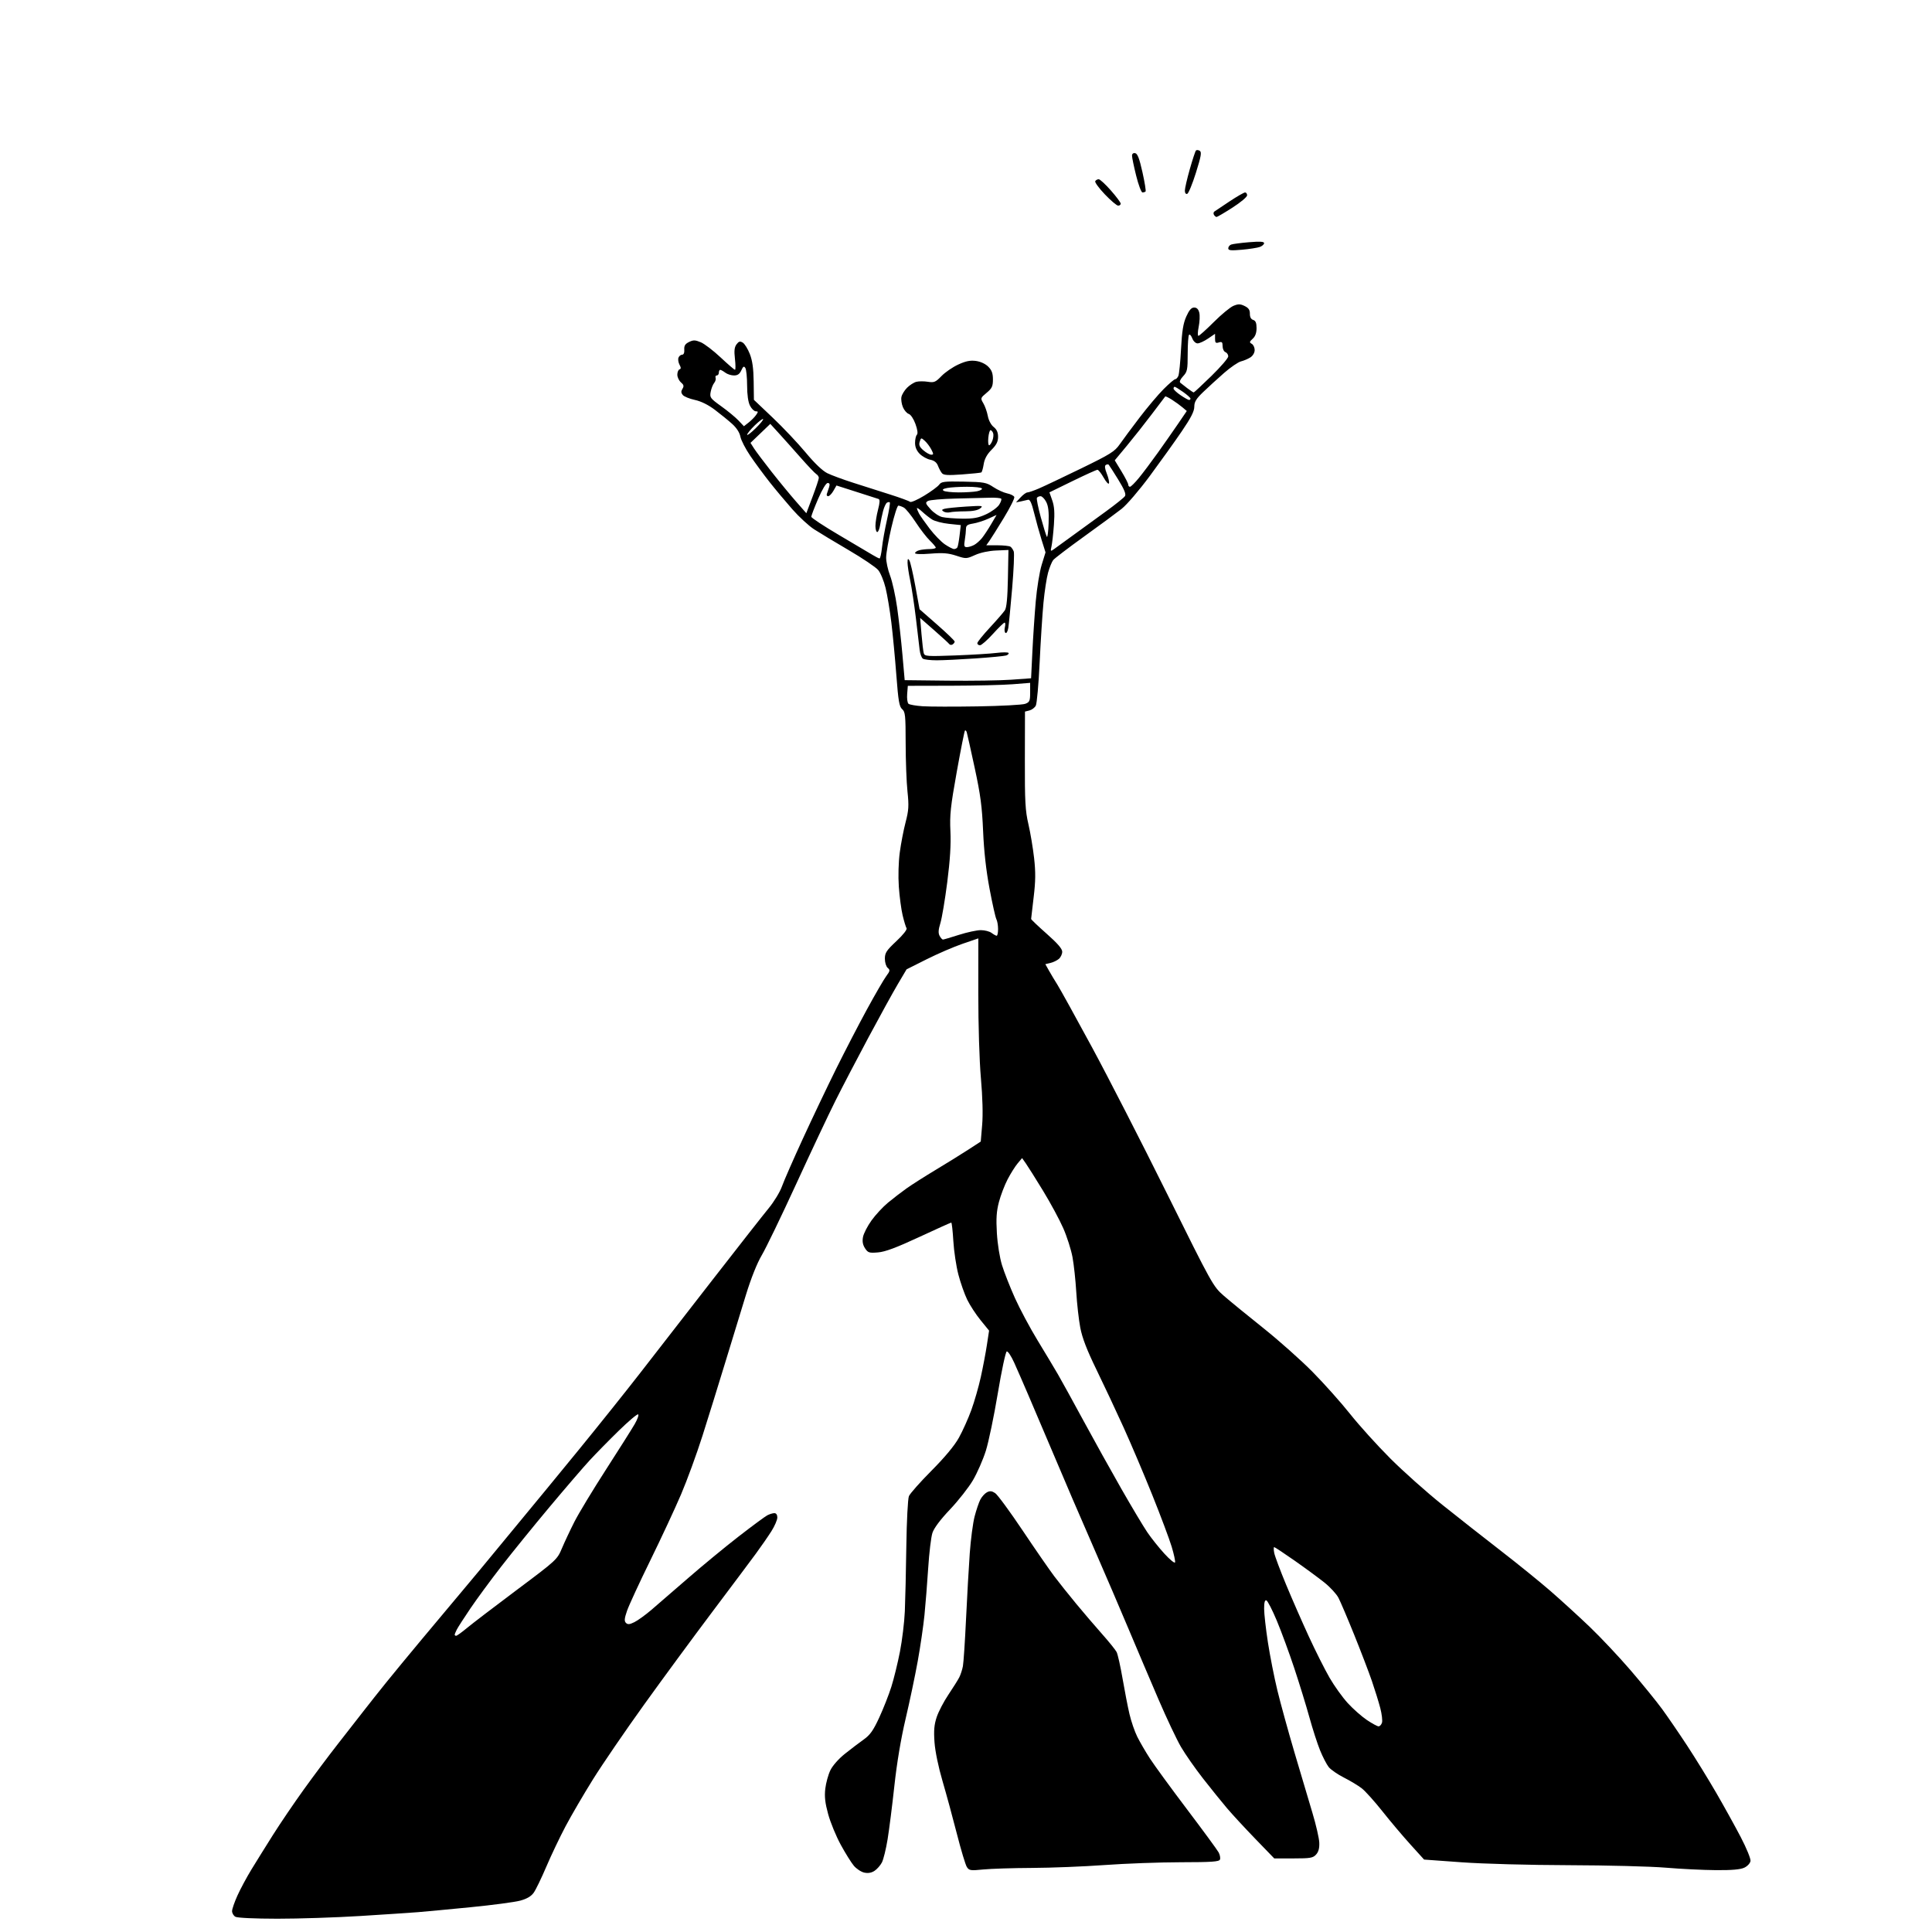 <svg version="1.1" xmlns="http://www.w3.org/2000/svg" xmlns:xlink="http://www.w3.org/1999/xlink" width="1024" height="1024" viewBox="0 0 1024 1024"><path stroke="none" fill="black" fill-rule="evenodd" d="M147.0,1016.96C134.926,1016.948 125.781,1016.52 124.75,1015.92C123.787,1015.359 123.0,1014.013 123.0,1012.928C123.0,1011.844 124.295,1008.1 125.878,1004.61C127.46,1001.119 130.782,994.942 133.259,990.882C135.737,986.822 140.888,978.55 144.707,972.5C148.525,966.45 155.856,955.65 160.997,948.5C166.138,941.35 174.22,930.55 178.958,924.5C183.695,918.45 189.946,910.439 192.848,906.698C195.751,902.957 201.101,896.207 204.738,891.698C208.374,887.189 216.795,876.975 223.451,869.0C230.107,861.025 240.265,848.889 246.026,842.031C251.787,835.174 257.85,827.886 259.5,825.837C261.15,823.789 268.217,815.224 275.204,806.806C282.191,798.388 296.456,781.035 306.904,768.244C317.351,755.453 331.922,737.228 339.283,727.744C346.645,718.26 363.854,696.1 377.525,678.5C391.197,660.9 404.67,643.723 407.466,640.33C410.261,636.936 413.401,631.761 414.445,628.83C415.489,625.898 420.483,614.5 425.544,603.5C430.605,592.5 438.537,575.85 443.172,566.5C447.806,557.15 455.154,542.975 459.501,535.0C463.849,527.025 468.446,519.098 469.718,517.385C471.757,514.639 471.852,514.122 470.515,513.013C469.674,512.315 469.0,510.151 469.0,508.15C469,505.028 469.818,503.778 475.096,498.832C478.695,495.461 480.904,492.653 480.487,491.979C480.099,491.352 479.169,488.287 478.421,485.169C477.672,482.051 476.763,475.225 476.399,470.0C476.011,464.41 476.214,456.938 476.894,451.844C477.53,447.083 478.92,439.863 479.985,435.8C481.644,429.465 481.785,427.136 480.978,419.456C480.459,414.53 480.028,403.063 480.018,393.972C480.002,379.196 479.806,377.278 478.167,375.875C476.637,374.565 476.126,371.584 475.087,357.902C474.401,348.881 473.21,336.325 472.44,330.0C471.671,323.675 470.3,315.43 469.395,311.678C468.49,307.925 466.713,303.624 465.447,302.119C464.181,300.615 457.15,295.874 449.822,291.585C442.495,287.296 434.227,282.315 431.449,280.516C428.671,278.716 423.479,273.926 419.912,269.872C416.344,265.817 410.936,259.35 407.894,255.5C404.852,251.65 400.271,245.431 397.714,241.681C395.157,237.931 392.777,233.327 392.425,231.45C392.023,229.31 390.409,226.795 388.093,224.703C386.063,222.869 381.927,219.5 378.903,217.217C375.387,214.562 371.554,212.669 368.268,211.964C365.442,211.358 362.566,210.182 361.875,209.35C360.94,208.223 360.902,207.387 361.725,206.068C362.601,204.666 362.433,203.959 360.915,202.659C359.862,201.757 359.0,199.928 359.0,198.593C359.0,197.259 359.515,195.995 360.143,195.786C361,195.5 361.001,194.87 360.147,193.275C359.52,192.103 359.279,190.437 359.611,189.572C359.942,188.708 360.813,188.0 361.545,188.0C362.372,188.0 362.805,186.974 362.688,185.294C362.546,183.246 363.158,182.264 365.204,181.261C367.482,180.144 368.464,180.167 371.428,181.405C373.363,182.214 378.091,185.829 381.934,189.438C385.777,193.047 389.208,196 389.559,196C389.909,196 389.901,193.412 389.539,190.25C389.042,185.897 389.247,184.014 390.383,182.5C391.586,180.896 392.241,180.719 393.691,181.605C394.686,182.213 396.363,184.913 397.417,187.605C398.791,191.113 399.37,195.252 399.461,202.21L399.587,211.92L409.543,221.366C415.02,226.561 422.875,234.87 427.0,239.831C431.748,245.539 435.968,249.567 438.5,250.806C440.7,251.882 446.887,254.166 452.25,255.882C457.613,257.597 466.387,260.394 471.75,262.098C477.113,263.801 481.876,265.55 482.336,265.983C482.795,266.417 486.17,264.954 489.836,262.732C493.501,260.51 497.08,257.872 497.79,256.87C498.93,255.26 500.445,255.074 510.79,255.274C521.601,255.483 522.807,255.704 526.5,258.159C528.7,259.621 531.993,261.126 533.818,261.503C535.642,261.88 537.345,262.734 537.601,263.401C537.856,264.068 535.343,269.088 532.015,274.557C528.688,280.026 525.243,285.512 524.361,286.75L522.756,289.0L528.628,289.015C531.858,289.024 534.983,289.361 535.573,289.765C536.163,290.169 536.945,291.309 537.31,292.297C537.675,293.285 537.293,302.06 536.462,311.797C535.631,321.534 534.714,330.975 534.425,332.778C534.136,334.581 533.47,335.79 532.946,335.467C532.422,335.143 532.268,333.78 532.605,332.439C532.941,331.097 532.874,330 532.454,330C532.035,330 529.248,332.7 526.262,336C523.276,339.3 520.195,342.0 519.416,342.0C518.637,342.0 518.0,341.504 518.0,340.899C518.0,340.293 520.984,336.581 524.631,332.649C528.278,328.717 531.863,324.59 532.596,323.479C533.522,322.076 534.018,316.869 534.215,306.479L534.5,291.5L528.0,291.779C524.072,291.947 519.648,292.892 516.82,294.167C512.246,296.228 512.02,296.237 506.82,294.528C502.623,293.149 499.758,292.92 493.25,293.442C488.324,293.838 485,293.727 485,293.169C485,292.654 486.013,291.962 487.25,291.63C488.488,291.299 490.962,291.021 492.75,291.014C494.538,291.006 495.987,290.663 495.972,290.25C495.957,289.837 494.543,288.15 492.831,286.5C491.119,284.85 487.739,280.469 485.32,276.764C482.901,273.059 480.069,269.572 479.026,269.014C477.984,268.456 476.686,268 476.142,268.0C475.598,268 473.933,273.245 472.442,279.656C470.952,286.067 469.706,293.155 469.674,295.406C469.642,297.658 470.582,302.016 471.761,305.092C472.941,308.167 474.629,315.817 475.513,322.092C476.397,328.366 477.656,339.575 478.31,347.0L479.5,360.5L502.5,360.759C515.15,360.901 530.225,360.676 536.0,360.259L546.5,359.5L547.179,345.5C547.552,337.8 548.357,325.753 548.968,318.729C549.578,311.705 550.994,302.991 552.114,299.365L554.151,292.773L552.065,286.136C550.918,282.486 549.149,276.125 548.135,272.0C546.815,266.63 545.895,264.61 544.896,264.887C544.128,265.099 542.375,265.498 541.0,265.774L538.5,266.274L540.924,263.637C542.258,262.187 543.888,261.0 544.547,261C545.206,261 547.94,260.059 550.623,258.91C553.305,257.76 563.375,252.986 573.0,248.302C588.564,240.726 590.832,239.306 593.5,235.463C595.15,233.086 599.873,226.723 603.995,221.321C608.117,215.919 613.845,209.137 616.723,206.25C619.602,203.363 622.368,201 622.871,201C623.374,201 624.131,200.213 624.552,199.25C624.973,198.288 625.614,191.875 625.975,185.0C626.478,175.447 627.134,171.38 628.76,167.75C630.29,164.334 631.46,163 632.925,163C634.303,163 635.181,163.872 635.638,165.695C636.01,167.178 635.872,170.553 635.331,173.195C634.789,175.838 634.726,178 635.189,178C635.653,178 639.319,174.713 643.337,170.696C647.354,166.678 652.038,162.813 653.746,162.105C656.307,161.044 657.345,161.059 659.675,162.189C661.768,163.205 662.49,164.264 662.461,166.279C662.435,168.037 663.054,169.2 664.211,169.567C665.514,169.98 666.0,171.161 666.0,173.912C666,176.443 665.328,178.299 663.962,179.534C662.194,181.134 662.128,181.492 663.462,182.239C664.308,182.712 665.0,184.192 665.0,185.527C665,186.946 664.066,188.558 662.75,189.409C661.512,190.21 659.265,191.168 657.756,191.539C656.248,191.91 652.198,194.683 648.756,197.701C645.315,200.72 640.362,205.242 637.75,207.75C633.976,211.373 633.0,212.985 633.0,215.589C633.0,217.99 631.207,221.497 626.308,228.684C622.627,234.083 615.067,244.648 609.508,252.163C603.829,259.839 597.231,267.535 594.45,269.728C591.728,271.874 582.75,278.488 574.5,284.425C566.25,290.362 558.918,295.958 558.206,296.86C557.494,297.762 556.28,300.75 555.507,303.5C554.734,306.25 553.631,313.45 553.056,319.5C552.481,325.55 551.568,339.85 551.026,351.277C550.485,362.704 549.569,372.937 548.992,374.015C548.415,375.094 546.889,376.241 545.601,376.564L543.261,377.151L543.2,402.826C543.149,424.804 543.418,429.693 545.07,436.788C546.131,441.347 547.492,449.447 548.094,454.788C548.939,462.293 548.886,467 547.862,475.5C547.133,481.55 546.529,486.752 546.518,487.06C546.508,487.367 550.212,490.896 554.75,494.901C560.489,499.966 563.0,502.868 563.0,504.436C563.0,505.676 562.212,507.374 561.25,508.211C560.288,509.047 558.273,510.023 556.774,510.379L554.049,511.026L555.971,514.448C557.028,516.33 559.064,519.725 560.496,521.993C561.927,524.261 570.09,539.028 578.634,554.808C587.178,570.589 605.131,605.608 618.529,632.63C642.543,681.063 642.971,681.832 648.694,686.825C651.887,689.611 661.25,697.269 669.5,703.843C677.75,710.417 689.541,720.904 695.702,727.148C701.863,733.391 710.835,743.45 715.638,749.5C720.442,755.55 730.026,766.151 736.936,773.057C743.846,779.964 756.25,791.011 764.5,797.607C772.75,804.203 786.7,815.168 795.5,821.975C804.3,828.781 816.058,838.306 821.628,843.14C827.199,847.974 836.549,856.504 842.406,862.096C848.262,867.688 858.127,878.166 864.326,885.381C870.526,892.597 878.01,901.802 880.958,905.837C883.906,909.872 889.866,918.578 894.201,925.183C898.536,931.788 905.477,943.052 909.624,950.215C913.772,957.378 919.629,967.956 922.639,973.722C925.649,979.488 927.974,985.168 927.806,986.343C927.634,987.544 926.205,989.1 924.546,989.893C922.462,990.889 917.999,991.277 909.382,991.212C902.666,991.162 890.721,990.574 882.836,989.906C874.951,989.238 851.85,988.644 831.5,988.587C810.344,988.528 785.999,987.869 774.648,987.047L754.796,985.61L747.5,977.555C743.488,973.125 736.82,965.225 732.683,960.0C728.546,954.775 723.638,949.313 721.775,947.863C719.913,946.412 715.647,943.841 712.296,942.149C708.945,940.458 705.312,937.94 704.222,936.555C703.132,935.169 701.089,931.215 699.683,927.768C698.276,924.321 695.719,916.411 694.001,910.191C692.283,903.971 688.679,892.262 685.992,884.171C683.305,876.08 679.149,864.775 676.756,859.048C674.364,853.321 671.865,848.455 671.203,848.234C670.375,847.958 670.003,849.341 670.011,852.667C670.016,855.325 670.921,863.35 672.02,870.5C673.12,877.65 675.379,889.106 677.041,895.957C678.703,902.808 682.794,917.658 686.132,928.957C689.47,940.256 693.743,954.631 695.628,960.901C697.514,967.172 699.14,974.23 699.243,976.585C699.372,979.563 698.86,981.498 697.56,982.934C695.904,984.764 694.528,985.0 685.535,985.0L675.38,985.0L665.44,974.726C659.973,969.075 653.212,961.763 650.416,958.476C647.62,955.189 641.895,948.1 637.694,942.722C633.493,937.344 628.208,929.78 625.949,925.913C623.69,922.046 618.322,910.696 614.019,900.691C609.716,890.686 602.506,873.725 597.996,863.0C593.487,852.275 586.06,834.95 581.491,824.5C576.923,814.05 571.07,800.55 568.485,794.5C565.9,788.45 560.633,776.075 556.779,767.0C552.926,757.925 547.658,745.55 545.073,739.5C542.487,733.45 539.095,725.673 537.535,722.217C535.974,718.762 534.203,716.097 533.599,716.295C532.994,716.494 530.854,726.521 528.843,738.578C526.831,750.635 523.976,764.325 522.498,769.0C521.02,773.675 517.968,780.647 515.716,784.494C513.463,788.341 507.99,795.319 503.552,800.002C498.341,805.501 495.027,809.929 494.192,812.508C493.481,814.703 492.482,823.025 491.971,831.0C491.46,838.975 490.569,850.225 489.991,856.0C489.412,861.775 487.801,872.8 486.41,880.5C485.019,888.2 482.131,901.925 479.992,911.0C477.505,921.552 475.36,934.349 474.04,946.5C472.905,956.95 471.286,969.724 470.443,974.886C469.6,980.048 468.246,985.557 467.434,987.127C466.623,988.697 464.861,990.7 463.52,991.579C461.884,992.651 460.09,992.959 458.068,992.515C456.41,992.151 453.93,990.518 452.557,988.885C451.184,987.253 448.049,982.224 445.591,977.709C443.133,973.194 440.143,965.924 438.946,961.553C437.309,955.574 436.932,952.232 437.421,948.053C437.778,944.999 438.986,940.605 440.105,938.289C441.3,935.818 444.486,932.208 447.82,929.549C450.944,927.058 455.42,923.657 457.767,921.991C461.167,919.578 462.843,917.211 466.019,910.337C468.211,905.593 471.098,898.249 472.435,894.016C473.772,889.784 475.823,881.412 476.994,875.411C478.164,869.41 479.328,859.775 479.58,854.0C479.831,848.225 480.189,832.7 480.375,819.5C480.563,806.182 481.172,794.387 481.743,793.0C482.309,791.625 487.692,785.55 493.704,779.5C500.818,772.341 505.898,766.23 508.25,762.0C510.237,758.425 513.198,751.828 514.829,747.339C516.461,742.851 518.721,734.976 519.853,729.839C520.984,724.703 522.433,717.07 523.072,712.879L524.233,705.258L519.753,699.757C517.289,696.732 514.093,691.837 512.651,688.879C511.209,685.92 509.093,679.9 507.948,675.5C506.803,671.1 505.606,663.112 505.288,657.75C504.97,652.388 504.475,648.0 504.19,648.0C503.904,648 496.23,651.458 487.136,655.684C475.11,661.273 469.183,663.486 465.399,663.8C460.665,664.192 460.044,663.996 458.487,661.62C457.291,659.796 456.966,657.994 457.408,655.639C457.756,653.786 459.778,649.846 461.901,646.885C464.025,643.923 467.953,639.683 470.631,637.463C473.309,635.243 477.75,631.827 480.5,629.873C483.25,627.918 490.225,623.481 496.0,620.012C501.775,616.544 509.496,611.758 513.158,609.378L519.816,605.05L520.562,596.275C521.035,590.71 520.794,581.647 519.904,571.5C519.09,562.225 518.507,543.282 518.518,526.43L518.536,497.361L510.147,500.233C505.533,501.812 496.975,505.505 491.129,508.44L480.5,513.775L475.847,521.637C473.288,525.962 466.26,538.725 460.229,550.0C454.198,561.275 446.336,576.35 442.758,583.5C439.179,590.65 429.845,610.45 422.015,627.5C414.185,644.55 405.973,661.544 403.767,665.264C401.282,669.453 398.087,677.445 395.372,686.264C392.96,694.094 388.039,710.175 384.436,722.0C380.833,733.825 375.384,751.375 372.327,761.0C369.271,770.625 364.144,784.643 360.934,792.151C357.723,799.658 350.385,815.408 344.626,827.151C338.868,838.893 333.344,850.851 332.352,853.724C330.937,857.825 330.81,859.21 331.764,860.164C332.719,861.119 333.681,861.035 336.24,859.775C338.033,858.891 342.052,855.993 345.171,853.335C348.29,850.676 357.065,843.086 364.671,836.468C372.277,829.85 384.35,819.902 391.5,814.362C398.65,808.821 405.483,803.772 406.684,803.144C407.886,802.515 409.573,802.0 410.434,802.0C411.402,802.0 412.0,802.88 412.0,804.304C412.0,805.572 410.592,808.834 408.872,811.554C407.152,814.274 403.439,819.639 400.622,823.477C397.805,827.314 387.363,841.264 377.418,854.477C367.473,867.689 351.221,889.794 341.303,903.597C331.384,917.401 319.227,935.176 314.285,943.097C309.344,951.019 302.802,962.225 299.747,968.0C296.691,973.775 292.099,983.415 289.541,989.422C286.984,995.429 283.988,1001.612 282.885,1003.162C281.504,1005.101 279.261,1006.417 275.689,1007.385C272.835,1008.158 261.05,1009.721 249.5,1010.858C237.95,1011.996 225.35,1013.18 221.5,1013.49C217.65,1013.799 203.925,1014.712 191.0,1015.517C178.075,1016.322 158.275,1016.971 147.0,1016.96zM521.141,990.861C514.385,991.537 513.674,991.43 512.455,989.549C511.725,988.422 509.35,980.525 507.177,972.0C505.004,963.475 501.574,950.875 499.555,944.0C497.369,936.558 495.65,928.23 495.305,923.419C494.86,917.203 495.129,914.127 496.471,910.087C497.431,907.198 500.233,901.835 502.7,898.168C505.166,894.5 507.753,890.375 508.449,889.0C509.145,887.625 510.004,884.982 510.357,883.126C510.711,881.27 511.458,870.02 512.019,858.126C512.58,846.232 513.468,830.537 513.992,823.248C514.517,815.959 515.67,807.204 516.554,803.792C517.438,800.38 518.805,796.345 519.591,794.824C520.377,793.303 521.946,791.564 523.077,790.959C524.661,790.111 525.665,790.206 527.44,791.369C528.709,792.2 535.266,801.12 542.013,811.19C548.759,821.261 556.322,832.2 558.819,835.5C561.316,838.8 566.52,845.325 570.384,850.0C574.248,854.675 580.407,861.875 584.071,866.0C587.735,870.125 591.226,874.451 591.829,875.614C592.431,876.776 593.844,883.076 594.969,889.614C596.093,896.151 597.749,904.65 598.648,908.5C599.548,912.35 601.403,917.75 602.771,920.5C604.139,923.25 607.148,928.425 609.458,932.0C611.768,935.575 620.636,947.725 629.165,959.0C637.693,970.275 645.23,980.548 645.913,981.828C646.595,983.109 646.908,984.796 646.608,985.578C646.162,986.741 642.373,987.005 625.781,987.028C614.627,987.044 596.5,987.709 585.5,988.506C574.5,989.304 557.175,989.994 547.0,990.04C536.825,990.086 525.189,990.455 521.141,990.861zM730.669,915.0C731.327,915.0 732.141,914.131 732.478,913.069C732.815,912.008 732.409,908.52 731.575,905.319C730.741,902.119 728.746,895.675 727.141,891.0C725.535,886.325 721.317,875.3 717.766,866.5C714.216,857.7 710.453,848.861 709.405,846.857C708.357,844.853 705.025,841.231 702.0,838.808C698.975,836.386 691.872,831.163 686.216,827.202C680.559,823.241 675.666,820.0 675.341,820.0C675.016,820.0 675.032,821.408 675.376,823.129C675.72,824.85 678.544,832.387 681.652,839.879C684.759,847.37 690.185,859.753 693.708,867.396C697.232,875.039 702.164,884.845 704.669,889.187C707.173,893.529 711.511,899.587 714.309,902.648C717.107,905.709 721.663,909.74 724.434,911.607C727.206,913.473 730.011,915.0 730.669,915.0zM241.768,867.0C242.191,867.0 244.778,865.136 247.518,862.859C250.258,860.581 262.125,851.514 273.89,842.709C295.051,826.87 295.307,826.634 297.852,820.6C299.267,817.245 302.254,810.9 304.489,806.5C306.724,802.1 314.208,789.725 321.12,779.0C328.031,768.275 334.902,757.401 336.387,754.836C337.873,752.271 338.701,749.934 338.228,749.641C337.755,749.348 333.122,753.258 327.934,758.329C322.745,763.4 315.8,770.474 312.5,774.049C309.2,777.623 299.633,788.75 291.24,798.774C282.846,808.799 271.352,822.963 265.697,830.25C260.041,837.538 252.675,847.55 249.326,852.5C245.978,857.45 242.734,862.483 242.119,863.684C241.504,864.886 241.0,866.123 241.0,866.434C241.0,866.745 241.346,867.0 241.768,867.0zM622.801,828.098C623.01,827.47 622.198,823.703 620.996,819.728C619.794,815.753 615.198,803.5 610.782,792.5C606.367,781.5 599.488,765.3 595.496,756.5C591.504,747.7 585.042,733.942 581.136,725.927C576.091,715.574 573.611,709.144 572.574,703.72C571.77,699.522 570.812,691.005 570.444,684.793C570.077,678.582 569.176,670.255 568.443,666.288C567.711,662.322 565.498,655.407 563.526,650.923C561.555,646.439 556.745,637.534 552.839,631.135C548.933,624.736 544.834,618.219 543.732,616.654L541.728,613.809L539.342,616.654C538.029,618.219 535.648,622.011 534.049,625.08C532.451,628.149 530.384,633.549 529.456,637.08C528.158,642.024 527.907,645.818 528.365,653.58C528.708,659.389 529.864,666.593 531.092,670.58C532.265,674.386 535.348,682.225 537.944,688.0C540.54,693.775 545.955,703.9 549.979,710.5C554.003,717.1 558.858,725.2 560.77,728.5C562.681,731.8 568.753,742.825 574.262,753.0C579.772,763.175 588.779,779.375 594.279,789.0C599.779,798.625 605.986,809.018 608.072,812.095C610.157,815.172 614.239,820.289 617.142,823.465C620.045,826.641 622.591,828.726 622.801,828.098zM499.785,497.987C500.178,497.98 504.005,496.855 508.288,495.487C512.572,494.119 517.773,493.0 519.847,493.0C521.921,493.0 524.491,493.661 525.559,494.468C526.626,495.276 527.837,495.951 528.25,495.968C528.663,495.986 529.0,494.395 529.0,492.434C529.0,490.473 528.595,488.111 528.1,487.184C527.605,486.258 525.973,478.975 524.472,471.0C522.66,461.367 521.517,451.129 521.065,440.5C520.514,427.514 519.675,421.204 516.611,407.0C514.535,397.375 512.638,388.873 512.395,388.107C512.152,387.341 511.725,386.942 511.446,387.221C511.167,387.5 509.212,397.352 507.101,409.114C503.801,427.498 503.33,431.919 503.742,440.61C504.075,447.632 503.562,455.879 502.061,467.61C500.873,476.9 499.237,486.645 498.425,489.267C497.339,492.772 497.229,494.56 498.009,496.017C498.593,497.108 499.392,497.994 499.785,497.987zM518.147,374.398C530.602,374.195 541.965,373.584 543.397,373.039C545.728,372.153 546.0,371.52 546.0,366.989L546.0,361.928L536.75,362.663C531.663,363.068 517.075,363.421 504.332,363.449L481.164,363.5L480.819,367.824C480.629,370.202 480.947,372.541 481.525,373.021C482.104,373.501 485.484,374.09 489.038,374.33C492.592,374.571 505.691,374.601 518.147,374.398zM496.5,349.97C493.2,349.97 489.903,349.591 489.174,349.129C488.445,348.666 487.657,346.536 487.424,344.394C487.191,342.252 486.292,334.65 485.427,327.5C484.563,320.35 483.213,311.433 482.428,307.685C481.642,303.936 481.007,299.661 481.015,298.185C481.027,296.105 481.244,295.837 481.977,296.998C482.498,297.821 483.929,303.99 485.156,310.706L487.388,322.918L496.694,331.066C501.812,335.547 506.0,339.589 506.0,340.048C506.0,340.507 505.5,341.191 504.888,341.569C504.277,341.947 503.489,341.861 503.138,341.377C502.787,340.893 499.17,337.58 495.1,334.013L487.701,327.529L488.403,336.014C488.79,340.681 489.338,345.288 489.621,346.25C490.093,347.858 491.461,347.951 506.318,347.393C515.218,347.058 525.105,346.455 528.29,346.052C531.474,345.65 534.293,345.666 534.554,346.088C534.815,346.51 534.222,347.112 533.236,347.425C532.249,347.738 524.93,348.439 516.971,348.982C509.012,349.526 499.8,349.97 496.5,349.97zM466.178,295.983C466.551,295.992 467.133,293.413 467.471,290.25C467.81,287.087 468.987,280.508 470.088,275.628C471.189,270.748 471.874,266.541 471.611,266.278C471.348,266.015 470.666,266.089 470.094,266.442C469.523,266.795 468.611,268.753 468.068,270.792C467.525,272.831 466.817,276.188 466.495,278.25C466.173,280.312 465.48,282.0 464.955,282.0C464.43,282.0 464.0,280.523 464.0,278.718C464.0,276.913 464.618,273.052 465.374,270.138C466.368,266.307 466.437,264.736 465.624,264.461C465.006,264.252 459.741,262.561 453.926,260.702L443.351,257.323L441.722,260.162C440.826,261.723 439.574,263.0 438.94,263.0C438.305,263.0 437.997,262.438 438.256,261.75C438.514,261.062 439.043,259.488 439.43,258.25C439.938,256.628 439.731,256.0 438.686,256.0C437.822,256.0 435.777,259.4 433.619,264.423C431.628,269.056 430.0,273.318 430.0,273.893C430.0,274.469 436.637,278.844 444.75,283.616C452.863,288.388 460.85,293.119 462.5,294.129C464.15,295.14 465.805,295.974 466.178,295.983zM558.738,290.978C559.87,290.165 564.33,286.928 568.648,283.785C572.967,280.641 580.741,274.993 585.924,271.232C591.107,267.472 595.761,263.741 596.266,262.941C596.919,261.905 595.88,259.373 592.652,254.137C590.159,250.094 587.898,246.565 587.627,246.293C587.355,246.022 586.665,246.089 586.092,246.443C585.398,246.872 585.574,248.394 586.62,251.009C587.483,253.166 588.003,255.49 587.776,256.173C587.548,256.857 586.297,255.522 584.997,253.208C583.696,250.893 582.199,249.0 581.669,249.0C581.14,249.0 575.197,251.691 568.463,254.979L556.219,260.958L557.718,265.229C558.826,268.39 559.057,271.71 558.604,278.0C558.268,282.675 557.697,287.84 557.336,289.478C556.707,292.333 556.765,292.395 558.738,290.978zM505.673,291.0C506.338,291.0 507.122,290.611 507.416,290.135C507.71,289.66 508.241,286.805 508.595,283.79L509.239,278.31L502.938,277.651C499.473,277.289 495.482,276.261 494.069,275.367C492.656,274.473 490.262,272.59 488.75,271.183C487.238,269.777 486.0,268.965 486.0,269.379C486.0,269.793 486.494,271.055 487.099,272.184C487.703,273.313 490.219,276.895 492.69,280.144C495.161,283.394 498.821,287.165 500.823,288.526C502.826,289.887 505.008,291.0 505.673,291.0zM512.435,290.0C513.368,290.0 515.106,289.479 516.297,288.841C517.488,288.204 519.371,286.551 520.481,285.168C521.591,283.785 523.784,280.464 525.354,277.789L528.209,272.925L523.854,274.912C521.459,276.005 517.812,277.167 515.75,277.495C512.736,277.974 511.998,278.523 511.989,280.295C511.983,281.508 511.699,284.188 511.358,286.25C510.845,289.353 511.031,290.0 512.435,290.0zM555.79,277.278C556.001,271.308 555.651,268.226 554.514,266.028C553.653,264.362 552.312,263.0 551.533,263.0C550.755,263.0 549.88,263.385 549.589,263.855C549.299,264.326 550.217,268.938 551.631,274.105C553.045,279.272 554.494,283.95 554.851,284.5C555.208,285.05 555.63,281.8 555.79,277.278zM510.0,274.888C515.959,274.961 518.563,274.485 522.674,272.572C525.519,271.247 528.618,268.987 529.559,267.55C530.501,266.113 530.984,264.65 530.633,264.299C530.282,263.949 527.633,263.722 524.747,263.797C521.861,263.872 513.65,264.073 506.5,264.244C499.35,264.415 492.748,264.992 491.829,265.527C490.341,266.393 490.491,266.873 493.2,269.901C494.873,271.772 497.65,273.638 499.371,274.049C501.092,274.459 505.875,274.837 510.0,274.888zM430.681,263.262C432.498,258.443 433.989,253.96 433.993,253.3C433.997,252.64 433.402,251.74 432.672,251.3C431.942,250.86 428.174,246.9 424.299,242.5C420.425,238.1 415.234,232.287 412.764,229.582L408.273,224.664L403.025,229.697L397.776,234.729L399.609,237.614C400.617,239.202 404.802,244.775 408.909,250.0C413.016,255.225 418.851,262.318 421.876,265.762L427.376,272.023L430.681,263.262zM503.5,271.527C502.4,271.801 500.878,271.619 500.118,271.122C499.006,270.396 499.104,270.11 500.618,269.664C501.653,269.36 506.775,268.834 512.0,268.497C520.709,267.935 521.338,268.014 519.559,269.442C518.287,270.463 515.53,271.005 511.559,271.014C508.226,271.021 504.6,271.252 503.5,271.527zM508.125,260.985C511.769,260.993 516.149,260.72 517.859,260.378C519.569,260.036 520.723,259.361 520.425,258.878C520.126,258.395 516.59,258.0 512.566,258.0C508.542,258.0 503.807,258.289 502.044,258.641C499.789,259.092 499.233,259.532 500.169,260.126C500.901,260.59 504.481,260.976 508.125,260.985zM598.907,258.0C599.406,258.0 601.56,255.863 603.695,253.25C605.829,250.637 610.306,244.675 613.644,240.0C616.981,235.325 621.807,228.426 624.368,224.67L629.023,217.839L626.762,215.92C625.518,214.865 623.014,213.049 621.197,211.886C619.381,210.723 617.76,209.936 617.595,210.136C617.429,210.336 614.237,214.55 610.501,219.5C606.764,224.45 600.813,231.983 597.275,236.24L590.843,243.981L594.422,249.871C596.39,253.111 598.0,256.265 598.0,256.881C598.0,257.496 598.408,258.0 598.907,258.0zM509.938,251.459C502.429,252.008 500.134,251.866 499.246,250.796C498.624,250.047 497.675,248.275 497.136,246.858C496.473,245.115 495.152,244.08 493.053,243.661C491.346,243.319 488.835,241.926 487.474,240.565C485.828,238.919 485.0,236.971 485.0,234.745C485.0,232.905 485.433,230.967 485.962,230.438C486.577,229.823 486.309,227.768 485.216,224.728C484.244,222.024 482.714,219.727 481.666,219.394C480.652,219.072 479.258,217.464 478.566,215.82C477.875,214.176 477.515,211.755 477.767,210.44C478.018,209.125 479.369,206.904 480.769,205.504C482.168,204.105 484.389,202.689 485.704,202.359C487.019,202.029 489.761,202.025 491.797,202.35C495.101,202.877 495.877,202.551 499.0,199.322C500.925,197.332 504.907,194.592 507.849,193.233C511.854,191.383 514.215,190.9 517.251,191.307C519.691,191.634 522.294,192.839 523.789,194.334C525.663,196.208 526.273,197.873 526.273,201.114C526.273,204.763 525.769,205.83 522.922,208.206C519.636,210.95 519.602,211.057 521.194,213.752C522.086,215.263 523.152,218.29 523.562,220.477C523.999,222.809 525.279,225.218 526.654,226.3C528.292,227.588 529.0,229.169 529.0,231.539C529.0,234.081 528.126,235.807 525.52,238.413C523.156,240.777 521.832,243.199 521.389,245.968C521.031,248.21 520.459,250.205 520.119,250.402C519.778,250.599 515.197,251.075 509.938,251.459zM493.581,241.0C494.863,241.0 494.869,240.648 493.628,238.248C492.845,236.734 491.299,234.676 490.193,233.675C488.237,231.904 488.161,231.916 487.462,234.118C486.909,235.862 487.361,236.914 489.428,238.691C490.904,239.961 492.773,241.0 493.581,241.0zM524.248,236.0C524.689,236.0 525.476,234.879 525.997,233.509C526.518,232.138 526.683,230.338 526.365,229.509C526.047,228.679 525.431,228.0 524.998,228.0C524.565,228.0 524.038,229.8 523.829,232.0C523.619,234.2 523.808,236.0 524.248,236.0zM400.479,227.021C402.943,224.603 404.734,222.401 404.461,222.127C404.187,221.854 402.172,223.38 399.982,225.518C397.792,227.656 396.0,229.858 396.0,230.411C396.0,230.964 398.016,229.438 400.479,227.021zM396.828,223.921C398.222,222.824 399.982,221.043 400.738,219.963C401.925,218.268 401.904,218.0 400.582,218.0C399.74,218.0 398.365,216.672 397.526,215.05C396.546,213.155 395.995,209.308 395.985,204.3C395.976,200.01 395.557,195.848 395.053,195.052C394.32,193.893 393.893,194.142 392.908,196.302C392.023,198.244 390.937,199.0 389.031,199.0C387.574,199.0 385.509,198.339 384.441,197.532C383.374,196.724 382.163,196.049 381.75,196.032C381.337,196.014 381.0,196.675 381.0,197.5C381.0,198.325 380.512,199.0 379.917,199.0C379.321,199.0 379.037,199.562 379.286,200.25C379.535,200.938 379.185,202.175 378.507,203.0C377.829,203.825 377.005,205.935 376.675,207.689C376.11,210.687 376.446,211.144 382.287,215.337C385.704,217.79 389.803,221.173 391.396,222.856L394.293,225.915L396.828,223.921zM630.232,212.0C630.654,212.0 630.99,211.662 630.979,211.25C630.967,210.838 629.208,209.262 627.069,207.75C624.93,206.238 622.915,205.0 622.59,205.0C622.266,205.0 622.0,205.434 622.0,205.964C622.0,206.494 623.679,208.069 625.732,209.464C627.785,210.859 629.81,212.0 630.232,212.0zM632.694,208.0C632.927,208.0 637.141,204.075 642.059,199.278C646.977,194.481 651.0,189.804 651.0,188.885C651.0,187.966 650.325,186.955 649.5,186.638C648.675,186.322 648.0,184.893 648.0,183.464C648.0,181.32 647.65,180.976 646.0,181.5C644.35,182.024 644.0,181.68 644.0,179.531L644.0,176.928L640.268,179.464C638.215,180.859 635.729,182.0 634.743,182.0C633.726,182.0 632.516,180.858 631.947,179.361C631.395,177.91 630.619,177.049 630.222,177.448C629.825,177.847 629.5,182.372 629.5,187.503C629.5,196.014 629.286,197.061 627.063,199.43C625.62,200.968 625.008,202.359 625.563,202.842C626.078,203.291 627.798,204.635 629.385,205.829C630.972,207.023 632.461,208.0 632.694,208.0zM658.25,132.362C652.392,132.889 651.0,132.745 651.0,131.614C651.0,130.844 651.687,129.95 652.527,129.628C653.366,129.306 657.641,128.743 662.027,128.377C667.822,127.894 670.0,128.032 670.0,128.881C670.0,129.524 668.987,130.423 667.75,130.88C666.513,131.337 662.237,132.004 658.25,132.362zM644.809,115C644.429,115 643.809,114.5 643.431,113.888C643.053,113.277 643.139,112.487 643.622,112.133C644.105,111.779 647.729,109.355 651.675,106.745C655.621,104.135 659.334,102.0 659.925,102.0C660.516,102.0 661.0,102.69 661.0,103.534C661.0,104.378 657.513,107.303 653.25,110.034C648.987,112.765 645.189,115 644.809,115zM592.652,109.0C591.911,109.0 588.732,106.303 585.589,103.008C582.445,99.712 580.153,96.562 580.495,96.008C580.838,95.453 581.666,95.0 582.337,95.0C583.007,95.0 585.905,97.67 588.778,100.933C591.65,104.196 594.0,107.346 594.0,107.933C594.0,108.52 593.393,109.0 592.652,109.0zM629.246,102.751C628.509,102.997 628.0,102.29 628.0,101.022C628.0,99.842 629.175,94.742 630.611,89.688C632.046,84.635 633.513,80.181 633.869,79.792C634.225,79.402 635.13,79.463 635.881,79.926C636.993,80.614 636.621,82.76 633.868,91.553C632.012,97.483 629.932,102.523 629.246,102.751zM605.532,102.0C604.908,102.0 603.408,98.016 602.199,93.146C600.99,88.276 600.0,83.518 600.0,82.572C600.0,81.503 600.632,80.976 601.672,81.177C602.907,81.415 603.912,84.047 605.516,91.24C606.71,96.597 607.457,101.209 607.177,101.49C606.896,101.77 606.156,102.0 605.532,102.0z"/></svg>